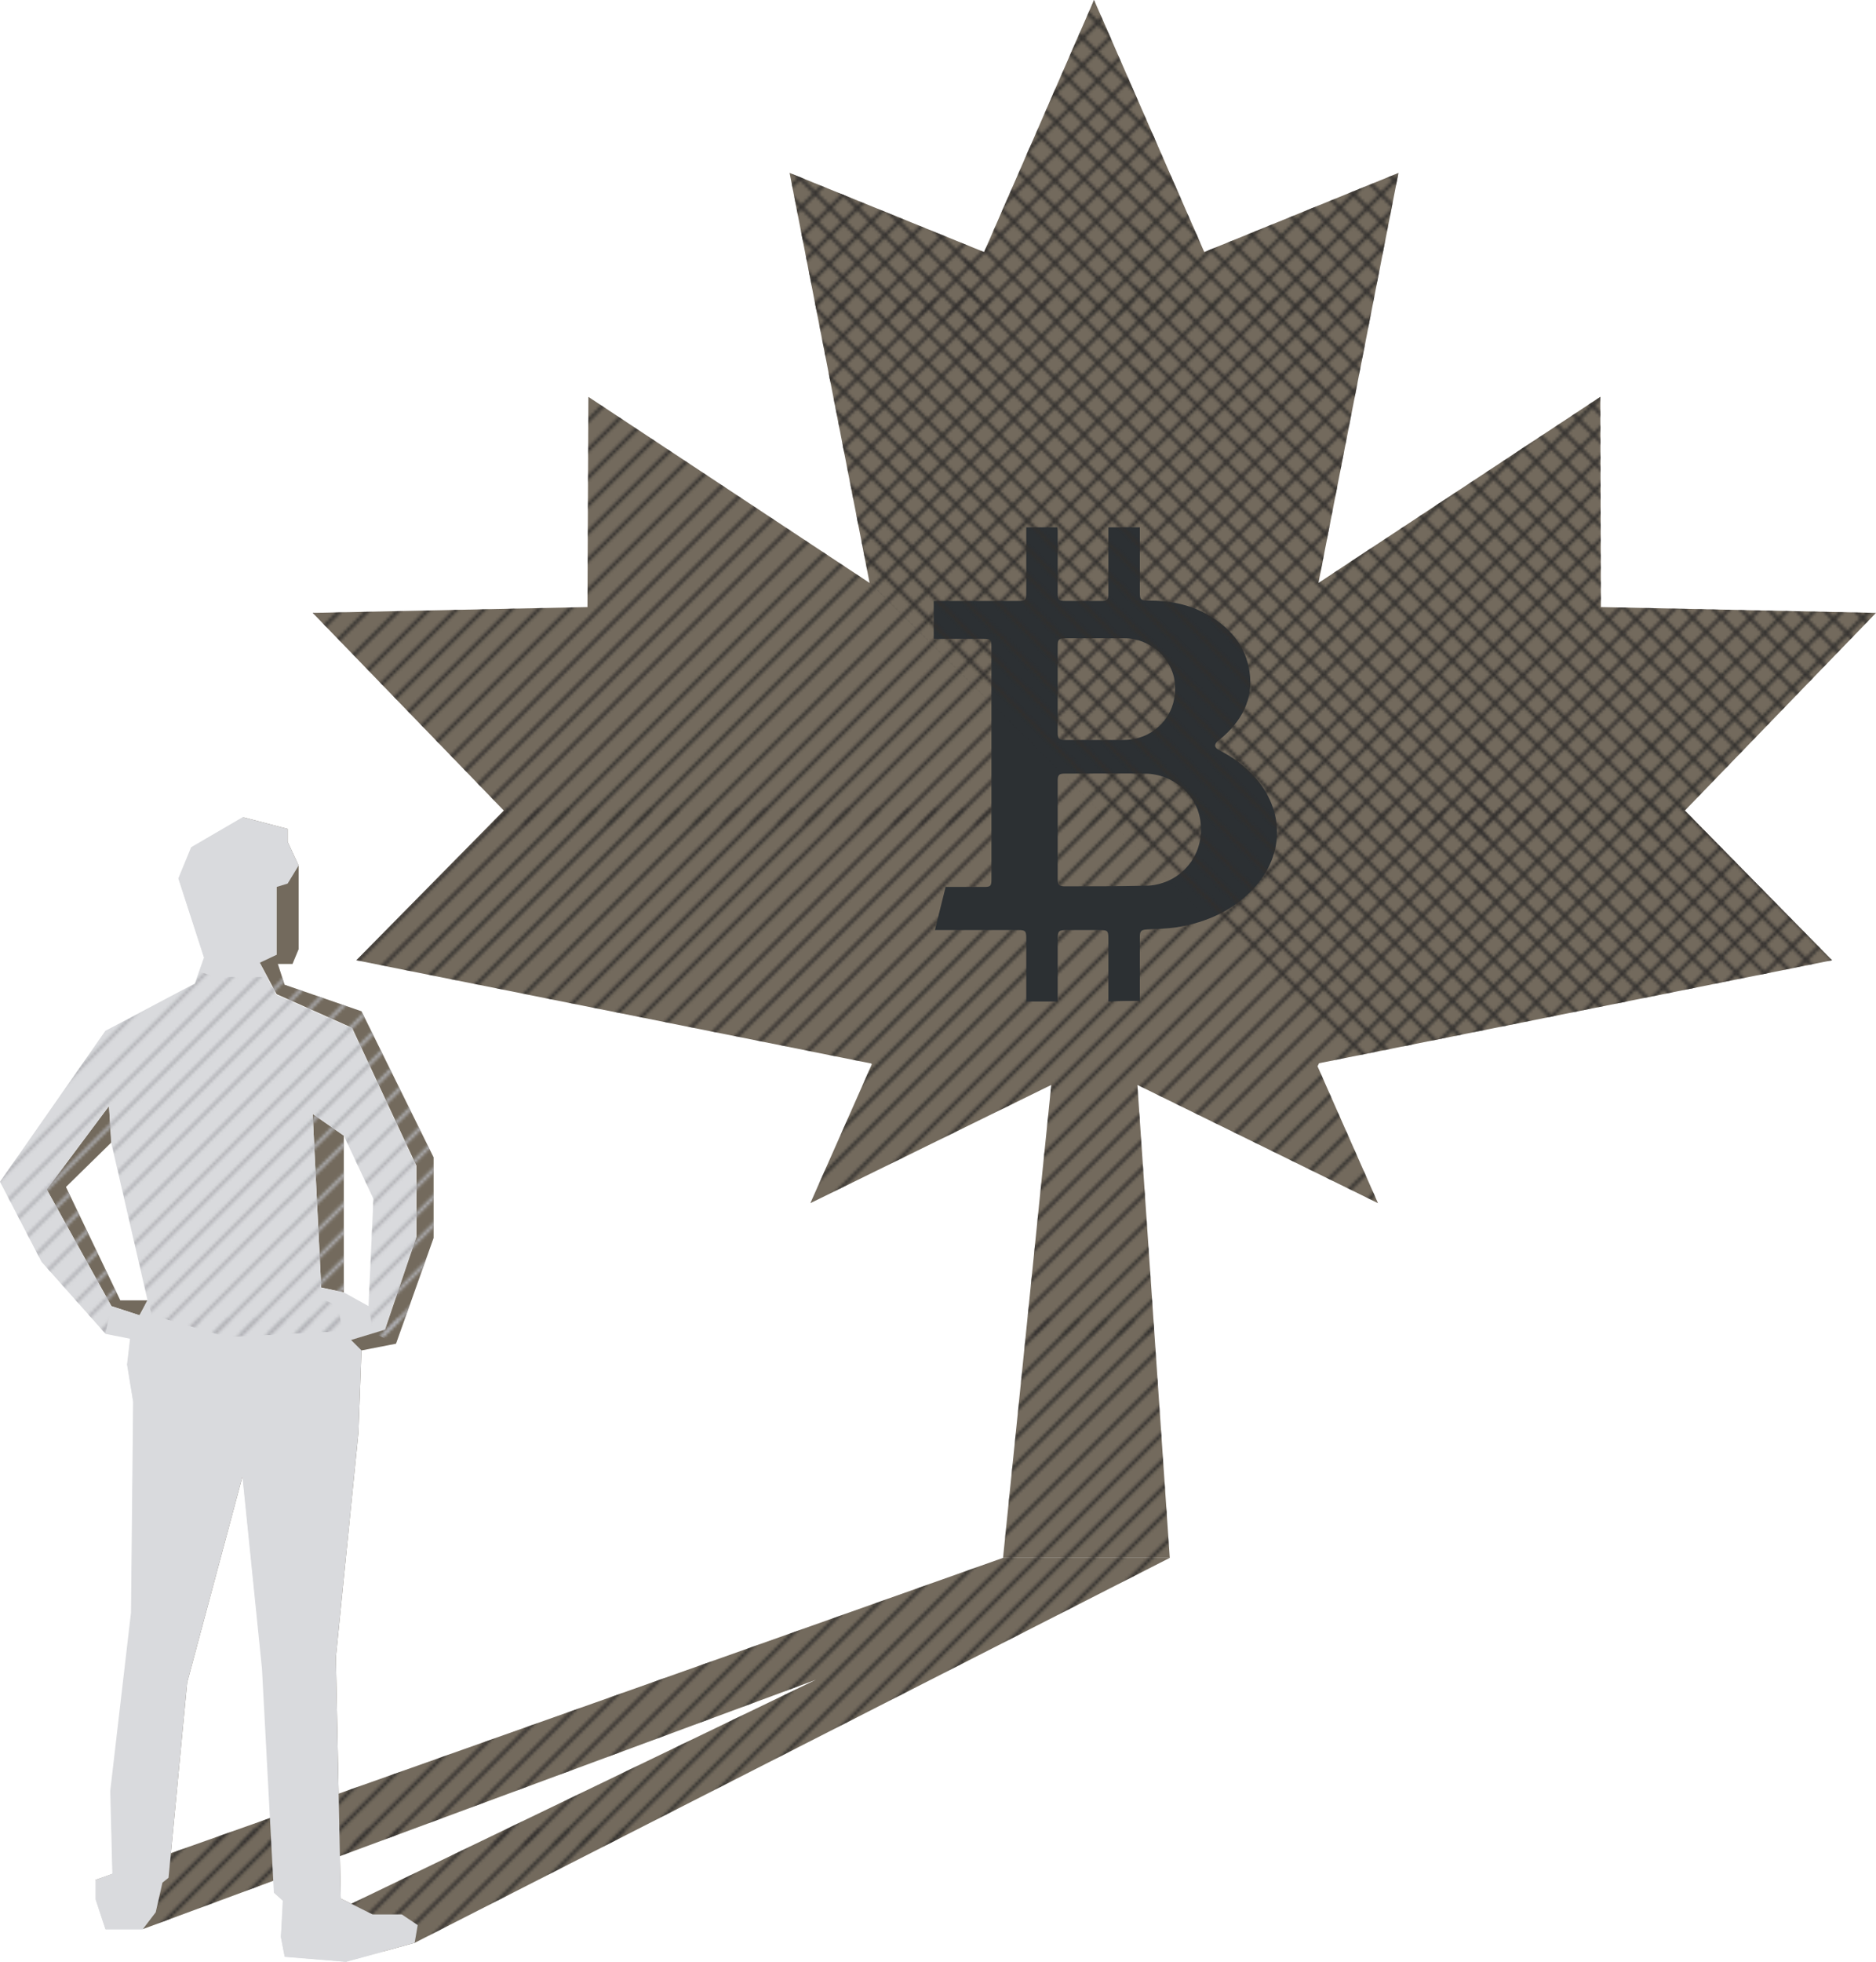 <?xml version="1.0" encoding="utf-8"?>
<!-- Generator: Adobe Illustrator 24.1.2, SVG Export Plug-In . SVG Version: 6.00 Build 0)  -->
<svg shape-rendering="geometricPrecision" version="1.1" id="Layer_1" xmlns="http://www.w3.org/2000/svg" xmlns:xlink="http://www.w3.org/1999/xlink" x="0px" y="0px"
	 viewBox="0 0 614.4 642.1" style="enable-background:new 0 0 614.4 642.1;" xml:space="preserve">
<style type="text/css">
	.st0{fill:none;}
	.st1{fill:none;stroke:#B0B1B5;stroke-miterlimit:10;}
	.st2{fill:none;stroke:#312F2D;stroke-miterlimit:10;}
	.st3{fill:#736A5D;}
	.st4{fill:url(#SVGID_1_);}
	.st5{fill:url(#SVGID_2_);}
	.st6{fill:#2C3033;}
	.st7{fill:#D9DADD;}
	.st8{fill:url(#SVGID_3_);}
	.st9{fill:url(#SVGID_4_);}
</style>
<pattern  x="-394.7" y="-79" width="166.9" height="167" patternUnits="userSpaceOnUse" id="New_Pattern_4" viewBox="164 -333.9 166.9 167" style="overflow:visible;">
	<g>
		<rect x="164" y="-333.9" class="st0" width="166.9" height="167"/>
		<g>
			<line class="st1" x1="307.3" y1="-0.4" x2="479.3" y2="-172.4"/>
			<line class="st1" x1="316.3" y1="-0.4" x2="488.3" y2="-172.4"/>
			<line class="st1" x1="325.3" y1="-0.4" x2="497.3" y2="-172.4"/>
		</g>
		<g>
			<line class="st1" x1="251.6" y1="-0.4" x2="423.6" y2="-172.4"/>
			<line class="st1" x1="260.6" y1="-0.4" x2="432.6" y2="-172.4"/>
			<line class="st1" x1="269.6" y1="-0.4" x2="441.6" y2="-172.4"/>
			<line class="st1" x1="278.6" y1="-0.4" x2="450.6" y2="-172.4"/>
			<line class="st1" x1="287.6" y1="-0.4" x2="459.6" y2="-172.4"/>
			<line class="st1" x1="297.6" y1="-0.4" x2="469.6" y2="-172.4"/>
		</g>
		<g>
			<line class="st1" x1="196" y1="-0.4" x2="368" y2="-172.4"/>
			<line class="st1" x1="205" y1="-0.4" x2="377" y2="-172.4"/>
			<line class="st1" x1="214" y1="-0.4" x2="386" y2="-172.4"/>
			<line class="st1" x1="223" y1="-0.4" x2="395" y2="-172.4"/>
			<line class="st1" x1="232" y1="-0.4" x2="404" y2="-172.4"/>
			<line class="st1" x1="242" y1="-0.4" x2="414" y2="-172.4"/>
		</g>
		<g>
			<line class="st1" x1="140.3" y1="-0.4" x2="312.3" y2="-172.4"/>
			<line class="st1" x1="149.3" y1="-0.4" x2="321.3" y2="-172.4"/>
			<line class="st1" x1="158.3" y1="-0.4" x2="330.3" y2="-172.4"/>
			<line class="st1" x1="167.3" y1="-0.4" x2="339.3" y2="-172.4"/>
			<line class="st1" x1="176.3" y1="-0.4" x2="348.3" y2="-172.4"/>
			<line class="st1" x1="186.3" y1="-0.4" x2="358.3" y2="-172.4"/>
		</g>
		<g>
			<line class="st1" x1="84.7" y1="-0.4" x2="256.7" y2="-172.4"/>
			<line class="st1" x1="93.7" y1="-0.4" x2="265.7" y2="-172.4"/>
			<line class="st1" x1="102.7" y1="-0.4" x2="274.7" y2="-172.4"/>
			<line class="st1" x1="111.7" y1="-0.4" x2="283.7" y2="-172.4"/>
			<line class="st1" x1="120.7" y1="-0.4" x2="292.7" y2="-172.4"/>
			<line class="st1" x1="130.7" y1="-0.4" x2="302.7" y2="-172.4"/>
		</g>
		<g>
			<line class="st1" x1="29" y1="-0.4" x2="201" y2="-172.4"/>
			<line class="st1" x1="38" y1="-0.4" x2="210" y2="-172.4"/>
			<line class="st1" x1="47" y1="-0.4" x2="219" y2="-172.4"/>
			<line class="st1" x1="56" y1="-0.4" x2="228" y2="-172.4"/>
			<line class="st1" x1="65" y1="-0.4" x2="237" y2="-172.4"/>
			<line class="st1" x1="75" y1="-0.4" x2="247" y2="-172.4"/>
		</g>
		<g>
			<line class="st1" x1="0.4" y1="-0.4" x2="172.4" y2="-172.4"/>
			<line class="st1" x1="9.4" y1="-0.4" x2="181.4" y2="-172.4"/>
			<line class="st1" x1="19.4" y1="-0.4" x2="191.4" y2="-172.4"/>
		</g>
		<g>
			<line class="st1" x1="307.3" y1="-167.3" x2="479.3" y2="-339.3"/>
			<line class="st1" x1="316.3" y1="-167.3" x2="488.3" y2="-339.3"/>
			<line class="st1" x1="325.3" y1="-167.3" x2="497.3" y2="-339.3"/>
		</g>
		<g>
			<line class="st1" x1="251.6" y1="-167.3" x2="423.6" y2="-339.3"/>
			<line class="st1" x1="260.6" y1="-167.3" x2="432.6" y2="-339.3"/>
			<line class="st1" x1="269.6" y1="-167.3" x2="441.6" y2="-339.3"/>
			<line class="st1" x1="278.6" y1="-167.3" x2="450.6" y2="-339.3"/>
			<line class="st1" x1="287.6" y1="-167.3" x2="459.6" y2="-339.3"/>
			<line class="st1" x1="297.6" y1="-167.3" x2="469.6" y2="-339.3"/>
		</g>
		<g>
			<line class="st1" x1="196" y1="-167.3" x2="368" y2="-339.3"/>
			<line class="st1" x1="205" y1="-167.3" x2="377" y2="-339.3"/>
			<line class="st1" x1="214" y1="-167.3" x2="386" y2="-339.3"/>
			<line class="st1" x1="223" y1="-167.3" x2="395" y2="-339.3"/>
			<line class="st1" x1="232" y1="-167.3" x2="404" y2="-339.3"/>
			<line class="st1" x1="242" y1="-167.3" x2="414" y2="-339.3"/>
		</g>
		<g>
			<line class="st1" x1="140.3" y1="-167.3" x2="312.3" y2="-339.3"/>
			<line class="st1" x1="149.3" y1="-167.3" x2="321.3" y2="-339.3"/>
			<line class="st1" x1="158.3" y1="-167.3" x2="330.3" y2="-339.3"/>
			<line class="st1" x1="167.3" y1="-167.3" x2="339.3" y2="-339.3"/>
			<line class="st1" x1="176.3" y1="-167.3" x2="348.3" y2="-339.3"/>
			<line class="st1" x1="186.3" y1="-167.3" x2="358.3" y2="-339.3"/>
		</g>
		<g>
			<line class="st1" x1="84.7" y1="-167.3" x2="256.7" y2="-339.3"/>
			<line class="st1" x1="93.7" y1="-167.3" x2="265.7" y2="-339.3"/>
			<line class="st1" x1="102.7" y1="-167.3" x2="274.7" y2="-339.3"/>
			<line class="st1" x1="111.7" y1="-167.3" x2="283.7" y2="-339.3"/>
			<line class="st1" x1="120.7" y1="-167.3" x2="292.7" y2="-339.3"/>
			<line class="st1" x1="130.7" y1="-167.3" x2="302.7" y2="-339.3"/>
		</g>
		<g>
			<line class="st1" x1="29" y1="-167.3" x2="201" y2="-339.3"/>
			<line class="st1" x1="38" y1="-167.3" x2="210" y2="-339.3"/>
			<line class="st1" x1="47" y1="-167.3" x2="219" y2="-339.3"/>
			<line class="st1" x1="56" y1="-167.3" x2="228" y2="-339.3"/>
			<line class="st1" x1="65" y1="-167.3" x2="237" y2="-339.3"/>
			<line class="st1" x1="75" y1="-167.3" x2="247" y2="-339.3"/>
		</g>
		<g>
			<line class="st1" x1="0.4" y1="-167.3" x2="172.4" y2="-339.3"/>
			<line class="st1" x1="9.4" y1="-167.3" x2="181.4" y2="-339.3"/>
			<line class="st1" x1="19.4" y1="-167.3" x2="191.4" y2="-339.3"/>
		</g>
	</g>
</pattern>
<pattern  x="-394.7" y="-79" width="166.9" height="167" patternUnits="userSpaceOnUse" id="New_Pattern_5" viewBox="164 -333.9 166.9 167" style="overflow:visible;">
	<g>
		<rect x="164" y="-333.9" class="st0" width="166.9" height="167"/>
		<g>
			<line class="st2" x1="307.3" y1="-0.4" x2="479.3" y2="-172.4"/>
			<line class="st2" x1="316.3" y1="-0.4" x2="488.3" y2="-172.4"/>
			<line class="st2" x1="325.3" y1="-0.4" x2="497.3" y2="-172.4"/>
		</g>
		<g>
			<line class="st2" x1="251.6" y1="-0.4" x2="423.6" y2="-172.4"/>
			<line class="st2" x1="260.6" y1="-0.4" x2="432.6" y2="-172.4"/>
			<line class="st2" x1="269.6" y1="-0.4" x2="441.6" y2="-172.4"/>
			<line class="st2" x1="278.6" y1="-0.4" x2="450.6" y2="-172.4"/>
			<line class="st2" x1="287.6" y1="-0.4" x2="459.6" y2="-172.4"/>
			<line class="st2" x1="297.6" y1="-0.4" x2="469.6" y2="-172.4"/>
		</g>
		<g>
			<line class="st2" x1="196" y1="-0.4" x2="368" y2="-172.4"/>
			<line class="st2" x1="205" y1="-0.4" x2="377" y2="-172.4"/>
			<line class="st2" x1="214" y1="-0.4" x2="386" y2="-172.4"/>
			<line class="st2" x1="223" y1="-0.4" x2="395" y2="-172.4"/>
			<line class="st2" x1="232" y1="-0.4" x2="404" y2="-172.4"/>
			<line class="st2" x1="242" y1="-0.4" x2="414" y2="-172.4"/>
		</g>
		<g>
			<line class="st2" x1="140.3" y1="-0.4" x2="312.3" y2="-172.4"/>
			<line class="st2" x1="149.3" y1="-0.4" x2="321.3" y2="-172.4"/>
			<line class="st2" x1="158.3" y1="-0.4" x2="330.3" y2="-172.4"/>
			<line class="st2" x1="167.3" y1="-0.4" x2="339.3" y2="-172.4"/>
			<line class="st2" x1="176.3" y1="-0.4" x2="348.3" y2="-172.4"/>
			<line class="st2" x1="186.3" y1="-0.4" x2="358.3" y2="-172.4"/>
		</g>
		<g>
			<line class="st2" x1="84.7" y1="-0.4" x2="256.7" y2="-172.4"/>
			<line class="st2" x1="93.7" y1="-0.4" x2="265.7" y2="-172.4"/>
			<line class="st2" x1="102.7" y1="-0.4" x2="274.7" y2="-172.4"/>
			<line class="st2" x1="111.7" y1="-0.4" x2="283.7" y2="-172.4"/>
			<line class="st2" x1="120.7" y1="-0.4" x2="292.7" y2="-172.4"/>
			<line class="st2" x1="130.7" y1="-0.4" x2="302.7" y2="-172.4"/>
		</g>
		<g>
			<line class="st2" x1="29" y1="-0.4" x2="201" y2="-172.4"/>
			<line class="st2" x1="38" y1="-0.4" x2="210" y2="-172.4"/>
			<line class="st2" x1="47" y1="-0.4" x2="219" y2="-172.4"/>
			<line class="st2" x1="56" y1="-0.4" x2="228" y2="-172.4"/>
			<line class="st2" x1="65" y1="-0.4" x2="237" y2="-172.4"/>
			<line class="st2" x1="75" y1="-0.4" x2="247" y2="-172.4"/>
		</g>
		<g>
			<line class="st2" x1="0.4" y1="-0.4" x2="172.4" y2="-172.4"/>
			<line class="st2" x1="9.4" y1="-0.4" x2="181.4" y2="-172.4"/>
			<line class="st2" x1="19.4" y1="-0.4" x2="191.4" y2="-172.4"/>
		</g>
		<g>
			<line class="st2" x1="307.3" y1="-167.3" x2="479.3" y2="-339.3"/>
			<line class="st2" x1="316.3" y1="-167.3" x2="488.3" y2="-339.3"/>
			<line class="st2" x1="325.3" y1="-167.3" x2="497.3" y2="-339.3"/>
		</g>
		<g>
			<line class="st2" x1="251.6" y1="-167.3" x2="423.6" y2="-339.3"/>
			<line class="st2" x1="260.6" y1="-167.3" x2="432.6" y2="-339.3"/>
			<line class="st2" x1="269.6" y1="-167.3" x2="441.6" y2="-339.3"/>
			<line class="st2" x1="278.6" y1="-167.3" x2="450.6" y2="-339.3"/>
			<line class="st2" x1="287.6" y1="-167.3" x2="459.6" y2="-339.3"/>
			<line class="st2" x1="297.6" y1="-167.3" x2="469.6" y2="-339.3"/>
		</g>
		<g>
			<line class="st2" x1="196" y1="-167.3" x2="368" y2="-339.3"/>
			<line class="st2" x1="205" y1="-167.3" x2="377" y2="-339.3"/>
			<line class="st2" x1="214" y1="-167.3" x2="386" y2="-339.3"/>
			<line class="st2" x1="223" y1="-167.3" x2="395" y2="-339.3"/>
			<line class="st2" x1="232" y1="-167.3" x2="404" y2="-339.3"/>
			<line class="st2" x1="242" y1="-167.3" x2="414" y2="-339.3"/>
		</g>
		<g>
			<line class="st2" x1="140.3" y1="-167.3" x2="312.3" y2="-339.3"/>
			<line class="st2" x1="149.3" y1="-167.3" x2="321.3" y2="-339.3"/>
			<line class="st2" x1="158.3" y1="-167.3" x2="330.3" y2="-339.3"/>
			<line class="st2" x1="167.3" y1="-167.3" x2="339.3" y2="-339.3"/>
			<line class="st2" x1="176.3" y1="-167.3" x2="348.3" y2="-339.3"/>
			<line class="st2" x1="186.3" y1="-167.3" x2="358.3" y2="-339.3"/>
		</g>
		<g>
			<line class="st2" x1="84.7" y1="-167.3" x2="256.7" y2="-339.3"/>
			<line class="st2" x1="93.7" y1="-167.3" x2="265.7" y2="-339.3"/>
			<line class="st2" x1="102.7" y1="-167.3" x2="274.7" y2="-339.3"/>
			<line class="st2" x1="111.7" y1="-167.3" x2="283.7" y2="-339.3"/>
			<line class="st2" x1="120.7" y1="-167.3" x2="292.7" y2="-339.3"/>
			<line class="st2" x1="130.7" y1="-167.3" x2="302.7" y2="-339.3"/>
		</g>
		<g>
			<line class="st2" x1="29" y1="-167.3" x2="201" y2="-339.3"/>
			<line class="st2" x1="38" y1="-167.3" x2="210" y2="-339.3"/>
			<line class="st2" x1="47" y1="-167.3" x2="219" y2="-339.3"/>
			<line class="st2" x1="56" y1="-167.3" x2="228" y2="-339.3"/>
			<line class="st2" x1="65" y1="-167.3" x2="237" y2="-339.3"/>
			<line class="st2" x1="75" y1="-167.3" x2="247" y2="-339.3"/>
		</g>
		<g>
			<line class="st2" x1="0.4" y1="-167.3" x2="172.4" y2="-339.3"/>
			<line class="st2" x1="9.4" y1="-167.3" x2="181.4" y2="-339.3"/>
			<line class="st2" x1="19.4" y1="-167.3" x2="191.4" y2="-339.3"/>
		</g>
	</g>
</pattern>
<pattern  x="-394.7" y="-79" width="166.9" height="167" patternUnits="userSpaceOnUse" id="New_Pattern_7" viewBox="168 -338.9 166.9 167" style="overflow:visible;">
	<g>
		<rect x="168" y="-338.9" class="st0" width="166.9" height="167"/>
		<g>
			<line class="st2" x1="506.3" y1="-0.4" x2="334.3" y2="-172.4"/>
			<line class="st2" x1="506.3" y1="-9.4" x2="334.3" y2="-181.4"/>
			<line class="st2" x1="506.3" y1="-18.4" x2="334.3" y2="-190.4"/>
			<line class="st2" x1="506.3" y1="-28.4" x2="334.3" y2="-200.4"/>
		</g>
		<g>
			<line class="st2" x1="450.6" y1="-0.4" x2="278.6" y2="-172.4"/>
			<line class="st2" x1="450.6" y1="-9.4" x2="278.6" y2="-181.4"/>
			<line class="st2" x1="450.6" y1="-18.4" x2="278.6" y2="-190.4"/>
			<line class="st2" x1="450.6" y1="-28.4" x2="278.6" y2="-200.4"/>
		</g>
		<g>
			<line class="st2" x1="395" y1="-0.4" x2="223" y2="-172.4"/>
			<line class="st2" x1="395" y1="-9.4" x2="223" y2="-181.4"/>
			<line class="st2" x1="395" y1="-18.4" x2="223" y2="-190.4"/>
			<line class="st2" x1="395" y1="-28.4" x2="223" y2="-200.4"/>
		</g>
		<g>
			<line class="st2" x1="339.3" y1="-0.4" x2="167.3" y2="-172.4"/>
			<line class="st2" x1="339.3" y1="-9.4" x2="167.3" y2="-181.4"/>
			<line class="st2" x1="339.3" y1="-18.4" x2="167.3" y2="-190.4"/>
			<line class="st2" x1="339.3" y1="-28.4" x2="167.3" y2="-200.4"/>
		</g>
		<g>
			<line class="st2" x1="283.7" y1="-0.4" x2="111.7" y2="-172.4"/>
			<line class="st2" x1="283.7" y1="-9.4" x2="111.7" y2="-181.4"/>
			<line class="st2" x1="283.7" y1="-18.4" x2="111.7" y2="-190.4"/>
			<line class="st2" x1="283.7" y1="-28.4" x2="111.7" y2="-200.4"/>
		</g>
		<g>
			<line class="st2" x1="228" y1="-0.4" x2="56" y2="-172.4"/>
			<line class="st2" x1="228" y1="-9.4" x2="56" y2="-181.4"/>
			<line class="st2" x1="228" y1="-18.4" x2="56" y2="-190.4"/>
			<line class="st2" x1="228" y1="-28.4" x2="56" y2="-200.4"/>
		</g>
		<g>
			<line class="st2" x1="172.4" y1="-0.4" x2="0.4" y2="-172.4"/>
			<line class="st2" x1="172.4" y1="-9.4" x2="0.4" y2="-181.4"/>
			<line class="st2" x1="172.4" y1="-18.4" x2="0.4" y2="-190.4"/>
			<line class="st2" x1="172.4" y1="-28.4" x2="0.4" y2="-200.4"/>
		</g>
		<g>
			<line class="st2" x1="506.3" y1="-149.3" x2="334.3" y2="-321.3"/>
			<line class="st2" x1="506.3" y1="-158.3" x2="334.3" y2="-330.3"/>
			<line class="st2" x1="506.3" y1="-167.3" x2="334.3" y2="-339.3"/>
			<line class="st2" x1="506.3" y1="-176.3" x2="334.3" y2="-348.3"/>
			<line class="st2" x1="506.3" y1="-185.3" x2="334.3" y2="-357.3"/>
			<line class="st2" x1="506.3" y1="-195.3" x2="334.3" y2="-367.3"/>
		</g>
		<g>
			<line class="st2" x1="450.6" y1="-149.3" x2="278.6" y2="-321.3"/>
			<line class="st2" x1="450.6" y1="-158.3" x2="278.6" y2="-330.3"/>
			<line class="st2" x1="450.6" y1="-167.3" x2="278.6" y2="-339.3"/>
			<line class="st2" x1="450.6" y1="-176.3" x2="278.6" y2="-348.3"/>
			<line class="st2" x1="450.6" y1="-185.3" x2="278.6" y2="-357.3"/>
			<line class="st2" x1="450.6" y1="-195.3" x2="278.6" y2="-367.3"/>
		</g>
		<g>
			<line class="st2" x1="395" y1="-149.3" x2="223" y2="-321.3"/>
			<line class="st2" x1="395" y1="-158.3" x2="223" y2="-330.3"/>
			<line class="st2" x1="395" y1="-167.3" x2="223" y2="-339.3"/>
			<line class="st2" x1="395" y1="-176.3" x2="223" y2="-348.3"/>
			<line class="st2" x1="395" y1="-185.3" x2="223" y2="-357.3"/>
			<line class="st2" x1="395" y1="-195.3" x2="223" y2="-367.3"/>
		</g>
		<g>
			<line class="st2" x1="339.3" y1="-149.3" x2="167.3" y2="-321.3"/>
			<line class="st2" x1="339.3" y1="-158.3" x2="167.3" y2="-330.3"/>
			<line class="st2" x1="339.3" y1="-167.3" x2="167.3" y2="-339.3"/>
			<line class="st2" x1="339.3" y1="-176.3" x2="167.3" y2="-348.3"/>
			<line class="st2" x1="339.3" y1="-185.3" x2="167.3" y2="-357.3"/>
			<line class="st2" x1="339.3" y1="-195.3" x2="167.3" y2="-367.3"/>
		</g>
		<g>
			<line class="st2" x1="283.7" y1="-149.3" x2="111.7" y2="-321.3"/>
			<line class="st2" x1="283.7" y1="-158.3" x2="111.7" y2="-330.3"/>
			<line class="st2" x1="283.7" y1="-167.3" x2="111.7" y2="-339.3"/>
			<line class="st2" x1="283.7" y1="-176.3" x2="111.7" y2="-348.3"/>
			<line class="st2" x1="283.7" y1="-185.3" x2="111.7" y2="-357.3"/>
			<line class="st2" x1="283.7" y1="-195.3" x2="111.7" y2="-367.3"/>
		</g>
		<g>
			<line class="st2" x1="228" y1="-149.3" x2="56" y2="-321.3"/>
			<line class="st2" x1="228" y1="-158.3" x2="56" y2="-330.3"/>
			<line class="st2" x1="228" y1="-167.3" x2="56" y2="-339.3"/>
			<line class="st2" x1="228" y1="-176.3" x2="56" y2="-348.3"/>
			<line class="st2" x1="228" y1="-185.3" x2="56" y2="-357.3"/>
			<line class="st2" x1="228" y1="-195.3" x2="56" y2="-367.3"/>
		</g>
		<g>
			<line class="st2" x1="172.4" y1="-149.3" x2="0.4" y2="-321.3"/>
			<line class="st2" x1="172.4" y1="-158.3" x2="0.4" y2="-330.3"/>
			<line class="st2" x1="172.4" y1="-167.3" x2="0.4" y2="-339.3"/>
			<line class="st2" x1="172.4" y1="-176.3" x2="0.4" y2="-348.3"/>
			<line class="st2" x1="172.4" y1="-185.3" x2="0.4" y2="-357.3"/>
			<line class="st2" x1="172.4" y1="-195.3" x2="0.4" y2="-367.3"/>
		</g>
		<g>
			<line class="st2" x1="506.3" y1="-316.3" x2="334.3" y2="-488.3"/>
			<line class="st2" x1="506.3" y1="-325.3" x2="334.3" y2="-497.3"/>
			<line class="st2" x1="506.3" y1="-334.3" x2="334.3" y2="-506.3"/>
		</g>
		<g>
			<line class="st2" x1="450.6" y1="-316.3" x2="278.6" y2="-488.3"/>
			<line class="st2" x1="450.6" y1="-325.3" x2="278.6" y2="-497.3"/>
			<line class="st2" x1="450.6" y1="-334.3" x2="278.6" y2="-506.3"/>
		</g>
		<g>
			<line class="st2" x1="395" y1="-316.3" x2="223" y2="-488.3"/>
			<line class="st2" x1="395" y1="-325.3" x2="223" y2="-497.3"/>
			<line class="st2" x1="395" y1="-334.3" x2="223" y2="-506.3"/>
		</g>
		<g>
			<line class="st2" x1="339.3" y1="-316.3" x2="167.3" y2="-488.3"/>
			<line class="st2" x1="339.3" y1="-325.3" x2="167.3" y2="-497.3"/>
			<line class="st2" x1="339.3" y1="-334.3" x2="167.3" y2="-506.3"/>
		</g>
		<g>
			<line class="st2" x1="283.7" y1="-316.3" x2="111.7" y2="-488.3"/>
			<line class="st2" x1="283.7" y1="-325.3" x2="111.7" y2="-497.3"/>
			<line class="st2" x1="283.7" y1="-334.3" x2="111.7" y2="-506.3"/>
		</g>
		<g>
			<line class="st2" x1="228" y1="-316.3" x2="56" y2="-488.3"/>
			<line class="st2" x1="228" y1="-325.3" x2="56" y2="-497.3"/>
			<line class="st2" x1="228" y1="-334.3" x2="56" y2="-506.3"/>
		</g>
		<g>
			<line class="st2" x1="172.4" y1="-316.3" x2="0.4" y2="-488.3"/>
			<line class="st2" x1="172.4" y1="-325.3" x2="0.4" y2="-497.3"/>
			<line class="st2" x1="172.4" y1="-334.3" x2="0.4" y2="-506.3"/>
		</g>
	</g>
</pattern>
<g>
	<polygon class="st3" points="328.5,509.9 31.3,615.3 46.8,631.4 267.2,549.8 94.3,633.1 94.2,633.1 135.8,635.9 383.1,509.9 	"/>
</g>
<g>
	<pattern  id="SVGID_1_" xlink:href="#New_Pattern_5" patternTransform="matrix(1 0 0 1 -12.658 15.32)">
	</pattern>
	<polygon class="st4" points="328.5,509.9 31.3,615.3 46.8,631.4 267.2,549.8 94.3,633.1 94.2,633.1 135.8,635.9 383.1,509.9 	"/>
</g>
<g>
	<polygon class="st3" points="600,314.3 551.8,265.3 614.4,200.6 524.3,198.7 524.1,129.9 431.8,190.8 458,56.6 394.4,82.5 358.3,0 
		322.3,82.5 258.6,56.6 284.8,190.8 192.7,129.9 192.4,198.7 102.4,200.6 165,265.3 116.7,314.3 285.4,348.1 285.5,348.4 
		265.4,393.8 344.3,355.1 328.5,509.9 383.1,509.9 372.5,355.1 451.3,393.8 431.5,349 432,348 	"/>
</g>
<g>
	<pattern  id="SVGID_2_" xlink:href="#New_Pattern_5" patternTransform="matrix(1 0 0 1 -12.658 15.32)">
	</pattern>
	<polygon class="st5" points="600,314.3 551.8,265.3 614.4,200.6 524.3,198.7 524.1,129.9 431.8,190.8 458,56.6 394.4,82.5 358.3,0 
		322.3,82.5 258.6,56.6 284.8,190.8 192.7,129.9 192.4,198.7 102.4,200.6 165,265.3 116.7,314.3 285.4,348.1 285.5,348.4 
		265.4,393.8 344.3,355.1 328.5,509.9 383.1,509.9 372.5,355.1 451.3,393.8 431.5,349 432,348 	"/>
</g>
<path class="st6" d="M373.3,327.6c0-0.7,0-1.3,0-1.9c0-6.4,0-12.7,0-19.1c0-1.9,0.5-2.3,2.4-2.4c3.2-0.2,6.5-0.2,9.7-0.7
	c9.9-1.6,18.8-5.6,25.6-13.2c9.7-10.8,9.6-25.2-0.1-36c-3.3-3.7-7.2-6.5-11.5-8.7c-1.8-0.9-1.9-2-0.3-3.3c0.6-0.5,1.2-0.9,1.7-1.4
	c6.8-6.1,10.1-13.6,8.1-22.8c-1.5-6.8-5.6-11.8-11.3-15.6c-6.5-4.4-13.9-6-21.7-5.9c-2.3,0-2.6-0.4-2.6-2.6c0-6.6,0-13.1,0-19.7
	c0-0.6,0-1.1,0-1.7c-3.5,0-6.8,0-10.3,0c0,0.6,0,1.2,0,1.8c0,6.7,0,13.3,0,20c0,1.9-0.4,2.3-2.3,2.3c-3.9,0-7.7,0-11.6,0
	c-2.4,0-2.7-0.3-2.7-2.7c0-6.6,0-13.1,0-19.7c0-0.6,0-1.1-0.1-1.7c-3.4,0-6.7,0-10.2,0c0,0.7,0,1.3,0,2c0,6.4,0,12.7,0,19.1
	c0,2.9-0.2,3-3,3c-8.5,0-17,0-25.5,0c-0.6,0-1.1,0-1.8,0c0,4.2,0,8.2,0,12.4c0.7,0,1.2,0,1.8,0c4.8,0,9.7,0,14.5,0
	c2.3,0,2.6,0.3,2.6,2.5c0,25.4,0,50.8,0,76.2c0,2.2-0.3,2.5-2.4,2.5c-4.2,0-8.3,0-12.6,0c-1.2,4.7-2.3,9.3-3.5,14.1
	c0.7,0,1.3,0,1.9,0c8.4,0,16.9,0,25.3,0c2.4,0,2.7,0.3,2.7,2.7c0,6.3,0,12.5,0,18.8c0,0.7,0,1.3,0,1.9c3.6,0,6.9,0,10.3,0
	c0-0.7,0-1.3,0-1.8c0-6.2,0-12.4,0-18.6c0-2.7,0.3-3,3.1-3c3.5,0,7.1,0,10.6,0c2.6,0,2.9,0.2,2.9,2.8c0,6.3,0,12.6,0,18.9
	c0,0.6,0,1.1,0,1.7C366.5,327.6,369.8,327.6,373.3,327.6z M346.4,225.5c0-4.6,0-9.3,0-13.9c0-2.3,0.3-2.7,2.6-2.7
	c6.4,0,12.7,0,19.1,0c8.7,0,15.9,6.5,16.7,14.8c0.8,8.9-4.8,16.5-13.5,18.2c-1.1,0.2-2.3,0.3-3.4,0.3c-6.3,0-12.5,0-18.8,0
	c-2.4,0-2.7-0.3-2.7-2.7C346.4,234.9,346.4,230.2,346.4,225.5z M348.9,290.1c-2.1,0-2.5-0.4-2.5-2.5c0-5.3,0-10.6,0-16
	c0-5.3,0-10.6,0-16c0-2,0.4-2.4,2.4-2.4c8.7,0,17.4-0.1,26.1,0c9.5,0.1,17.3,7,18.3,16c1.1,9.5-4.7,18-13.9,20.2
	c-1.5,0.4-3,0.5-4.5,0.5C366.2,290.1,357.5,290.1,348.9,290.1z"/>
<g>
	<polygon class="st3" points="56.6,544.4 48.4,614.5 46.8,631.4 51,625.9 53.2,616.2 55.2,614.6 61.3,550.7 79.4,483.3 68.9,475.4 	
		"/>
	<polygon class="st3" points="21.6,388.5 36.5,373.9 35.7,362 15.3,389.3 36.5,427.5 45.7,430.5 48.4,425.6 39.4,425.6 	"/>
	<polygon class="st3" points="112.6,423 112.6,371.7 102.4,364.6 105.2,421.4 	"/>
	<path class="st7" d="M117.4,631.5l-9.4-8.2l-3.1-81.9l3.1-41.2l4.5-60.8l13.5-4.1l10.3-30.4v-23.2l-21.1-45.2l-24.7-10.9l-5.4-10.3
		l5.4-2.6V296v-15.5l-10.9-13.1l-17,9.9l-4.2,10.2l8.4,25.9l-3,8.5l-29.3,15.5L0,386.8L13.6,413l21,23.6l8.1,1.6l-1,8.5l2,12.2
		l-0.6,69l-6.8,58.4l0.6,27.1l-5.5,1.9v6.5l3.2,9.7h12.2l1.6-16.9l8.2-70.1l12.4-69l10.5,8l6.5,62.9l3.9,73.2l2.9,2.6L92,634
		l1.3,6.5l20,1.6l11.9-3.2l-0.6-3.7L117.4,631.5z M45.7,430.5l-9.3-3l-21.1-38.2L35.7,362l0.7,11.9l11.9,51.6L45.7,430.5z
		 M112.6,371.7l9.7,20.7l-1.6,35.1l-8.1-4.5l-7.4-1.5l-2.8-56.9L112.6,371.7z"/>
	<polygon class="st3" points="118.4,442 129.7,439.8 142,405.2 142,378.8 118.4,331 93.2,322.3 91,315.5 95.8,315.5 97.8,310.7 
		97.8,293 97.8,283.3 94.2,275.5 94.2,271.3 79.7,267.5 90.6,280.6 90.6,296 90.6,312.5 85.1,315.1 90.6,325.4 115.3,336.4 
		136.4,381.6 136.4,404.8 126.1,435.2 112.6,439.3 108.1,500.1 105,541.3 108.1,623.2 117.4,631.5 124.6,635.1 125.2,638.8 
		135.8,635.9 136.8,630.1 131.6,626.6 122,626.6 111.6,621.4 110,542.4 117.4,468.8 	"/>
</g>
<polygon class="st7" points="94.2,275.5 94.2,271.3 79.7,267.5 62.7,277.4 58.5,287.6 66.9,313.5 79.7,313.5 87.7,299.5 85.2,297 
	85.2,291.7 90.6,290.3 94.2,289.2 97.8,283.3 "/>
<pattern  id="SVGID_3_" xlink:href="#New_Pattern_4" patternTransform="matrix(1 0 0 1 -12.658 15.32)">
</pattern>
<polygon class="st8" points="65.3,318.1 71.2,319.8 87.6,319.8 92.1,318.9 93.2,322.3 118.4,331 142,378.8 142,405.2 129.7,439.8 
	122.3,436.3 120.7,427.5 122.3,392.4 112.6,371.7 112.6,423 105.2,421.4 105.8,425.3 110.8,427.5 111.6,432.6 112.1,435.7 
	74.5,437.7 49.8,430.5 48.4,425.6 36.5,373.9 21.6,388.5 39.4,425.6 36.5,427.5 34.5,436.5 13.6,413 0,386.8 34.5,337.5 63.9,322 
	"/>
<polygon class="st7" points="118.4,442 112.1,435.7 74.5,437.7 49.8,430.5 42.6,438.1 41.6,446.6 43.6,458.8 42.9,527.8 36.1,586.2 
	36.8,613.3 31.3,615.3 31.3,621.7 34.5,631.4 46.8,631.4 51,625.9 53.2,616.2 55.2,614.6 61.3,550.7 79.4,483.3 85.8,546.2 
	89.7,619.5 92.6,622.1 92,634 93.2,640.4 113.3,642.1 125.2,638.8 135.8,635.9 136.8,630.1 131.6,626.6 122,626.6 111.6,621.4 
	110,542.4 117.4,468.8 "/>
<g>
	<pattern  id="SVGID_4_" xlink:href="#New_Pattern_7" patternTransform="matrix(1 0 0 1 -12.658 15.32)">
	</pattern>
	<polygon class="st9" points="600,314.3 551.8,265.3 614.4,200.6 524.3,198.7 524.1,129.9 431.8,190.8 458,56.6 394.4,82.5 358.3,0 
		322.3,82.5 258.6,56.6 284.8,190.8 441.2,346.2 	"/>
</g>
</svg>
